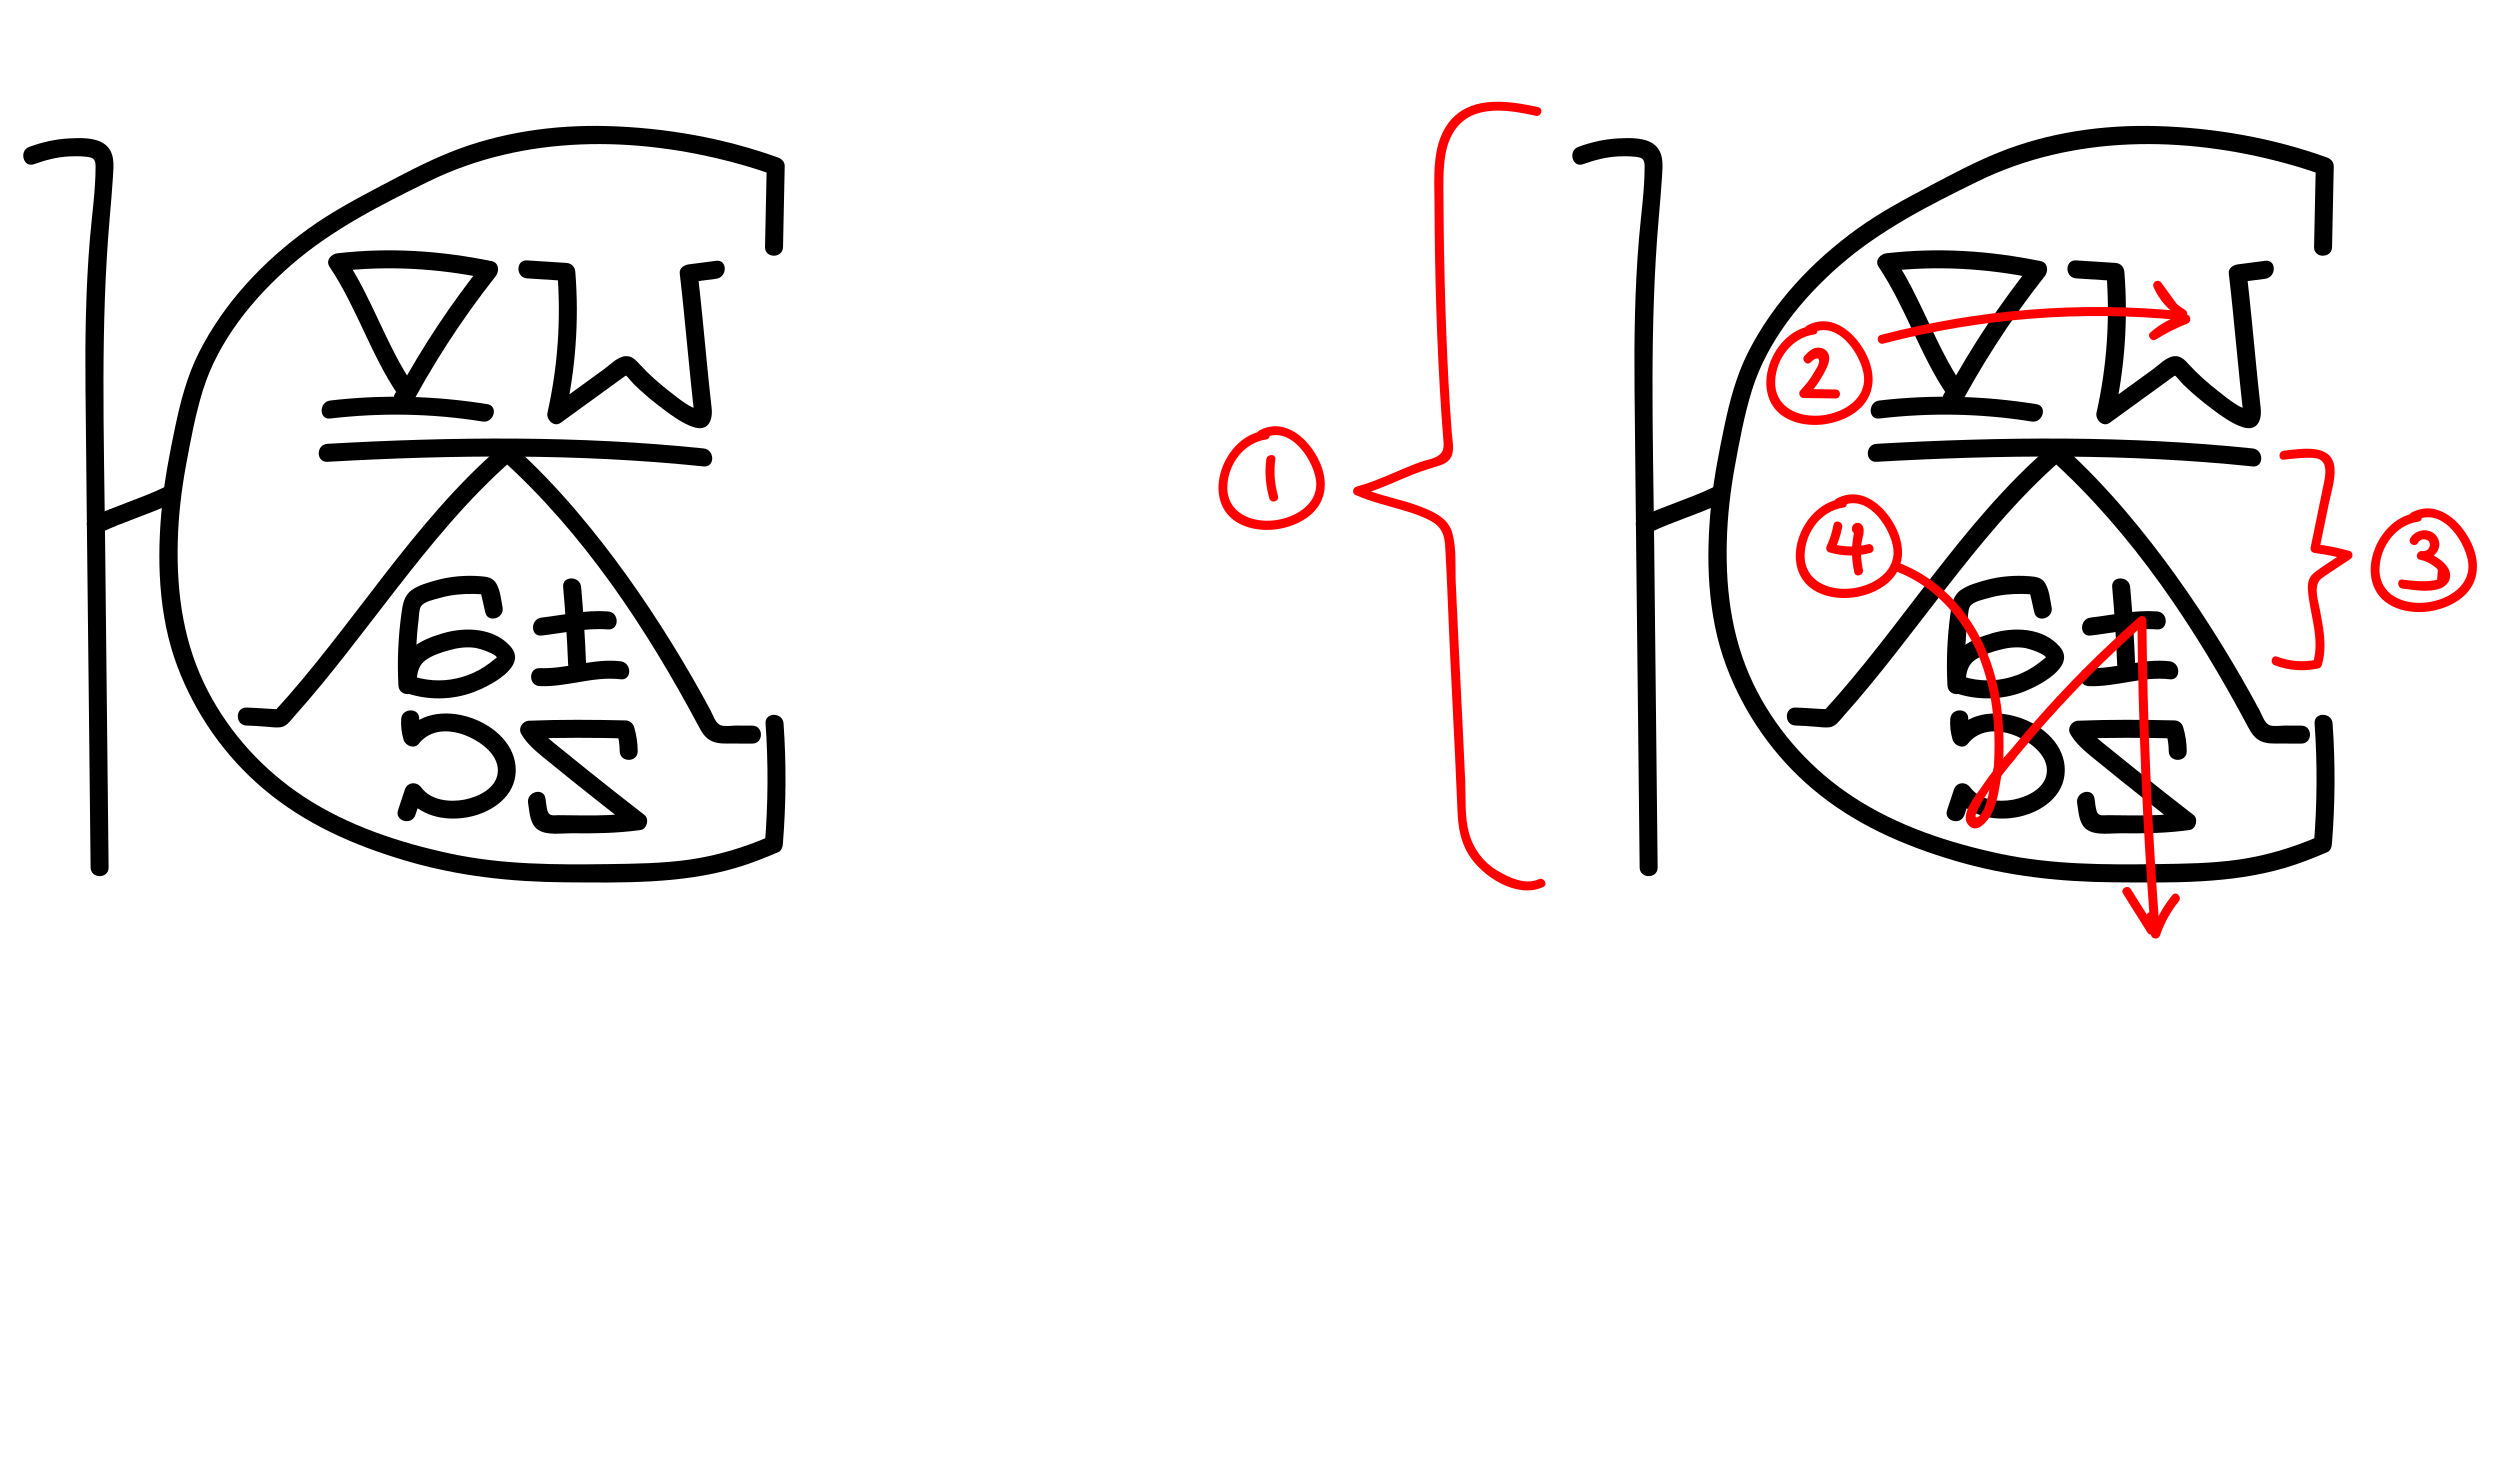 <?xml version="1.0" encoding="iso-8859-1"?>
<!-- Generator: Adobe Illustrator 19.0.0, SVG Export Plug-In . SVG Version: 6.00 Build 0)  -->
<svg version="1.1" id="Layer_1" xmlns="http://www.w3.org/2000/svg" xmlns:xlink="http://www.w3.org/1999/xlink" x="0px" y="0px"
	 viewBox="0 0 1389.111 809.779" style="enable-background:new 0 0 1389.111 809.779;" xml:space="preserve">
<g id="XMLID_240_">
	<g id="XMLID_430_">
		<path id="XMLID_434_" d="M18.986,91.212c6.312-2.293,12.762-3.97,19.495-4.311c2.98-0.151,6.004-0.138,8.974,0.16
			c4.039,0.406,5.646,0.983,5.651,5.319c0.016,13.428-2.04,27.07-3.159,40.443c-2.333,27.866-2.702,55.728-2.444,83.677
			c0.523,56.669,1.208,113.337,1.815,170.005c0.341,31.83,0.682,63.659,1.022,95.489c0.069,6.431,10.069,6.447,10,0
			c-0.646-60.344-1.292-120.687-1.938-181.031c-0.642-60.009-2.643-119.99,2.554-179.849c0.678-7.805,1.346-15.611,1.85-23.429
			c0.4-6.216,1.008-13.165-4.432-17.43c-5.117-4.012-13.781-3.664-19.894-3.354c-7.607,0.385-15.008,2.073-22.154,4.668
			C10.326,83.749,12.917,93.416,18.986,91.212L18.986,91.212z"/>
	</g>
</g>
<g id="XMLID_239_">
	<g id="XMLID_418_">
		<path id="XMLID_428_" d="M55.828,296.043c13.112-6.348,27.264-10.281,40.381-16.632c5.791-2.804,0.726-11.43-5.047-8.635
			c-13.112,6.348-27.264,10.281-40.381,16.632C44.989,290.212,50.054,298.838,55.828,296.043L55.828,296.043z"/>
	</g>
</g>
<g id="XMLID_233_">
	<g id="XMLID_411_">
		<path id="XMLID_416_" d="M435.08,137.267c0.314-14.969,0.627-29.938,0.941-44.906c0.049-2.331-1.612-4.077-3.671-4.821
			c-30.149-10.894-62.622-16.563-94.637-17.487c-29.708-0.857-60.277,3.497-87.933,14.663
			c-12.955,5.231-25.304,11.765-37.641,18.286c-14.017,7.408-27.91,14.773-40.803,24.061
			c-24.889,17.931-46.578,40.875-60.569,68.356c-6.805,13.367-10.507,27.76-13.556,42.38c-2.89,13.859-5.607,27.832-7.071,41.922
			c-3.123,30.072-2.343,61.984,8.408,90.554c9.892,26.286,26.325,49.814,47.768,67.98c23.081,19.553,50.195,31.414,78.983,39.948
			c29.026,8.605,58.577,11.84,88.775,12.05c31.557,0.22,64.457,1,95.005-8.073c8.003-2.377,15.767-5.412,23.424-8.724
			c1.652-0.714,2.345-2.694,2.476-4.317c1.813-22.466,1.98-44.662,0.398-67.148c-0.449-6.383-10.453-6.433-10,0
			c1.583,22.485,1.415,44.682-0.398,67.148c0.825-1.439,1.651-2.878,2.476-4.317c-14.086,6.093-28.8,10.552-44.004,12.755
			c-15.175,2.199-30.612,2.346-45.915,2.553c-29.072,0.392-58.245,0.325-86.813-5.74c-28.577-6.068-57.399-15.555-81.934-31.71
			c-22.314-14.693-40.789-34.814-53.169-58.512c-13.559-25.955-17.583-54.106-16.85-83.127c0.361-14.29,1.975-28.369,4.567-42.415
			c2.576-13.958,5.156-28.005,9.343-41.588c8.461-27.45,27.913-51.418,49.347-69.986c22.498-19.49,49.468-33.186,76.058-46.198
			c53.296-26.081,114.753-25.457,171.159-10.123c6.901,1.876,13.719,4.022,20.445,6.452c-1.224-1.607-2.447-3.214-3.671-4.821
			c-0.314,14.969-0.627,29.938-0.941,44.906C424.945,143.704,434.945,143.703,435.08,137.267L435.08,137.267z"/>
	</g>
</g>
<g id="XMLID_226_">
	<g id="XMLID_404_">
		<path id="XMLID_409_" d="M230.033,214.64c-15.353-22.426-23.148-48.881-38.288-71.431c-1.439,2.508-2.878,5.016-4.317,7.524
			c28.213-3.204,55.347-1.667,83.142,4.01c-0.735-2.786-1.471-5.571-2.206-8.357c-8.861,11.208-17.308,22.73-25.205,34.639
			c-3.914,5.903-7.701,11.891-11.354,17.958c-1.906,3.166-3.776,6.353-5.61,9.562c-0.764,1.337-1.521,2.678-2.272,4.022
			c-0.405,0.725-3.218,4.491-1.448,4.201c2.05,1.164,4.1,2.328,6.151,3.492c-0.022-0.111-0.044-0.221-0.066-0.332
			c-0.766,1.882-1.532,3.764-2.298,5.647c0.12-0.077,0.24-0.154,0.36-0.231c-2.28-0.598-4.561-1.196-6.841-1.794
			c0.031,0.064,0.062,0.128,0.092,0.193c2.783,5.8,11.408,0.733,8.635-5.047c-0.031-0.064-0.062-0.128-0.092-0.193
			c-1.136-2.367-4.708-3.162-6.841-1.794c-0.12,0.077-0.24,0.154-0.36,0.231c-1.988,1.275-2.751,3.381-2.298,5.647
			c0.022,0.111,0.044,0.221,0.066,0.332c0.569,2.844,3.645,3.902,6.151,3.492c3.052-0.5,4.263-3.069,5.633-5.564
			c1.779-3.239,3.594-6.458,5.446-9.656c3.858-6.662,7.872-13.234,12.043-19.706c8.445-13.104,17.512-25.799,27.18-38.028
			c2.124-2.687,1.862-7.526-2.206-8.357c-28.655-5.853-56.699-7.672-85.8-4.368c-3.444,0.391-6.649,4.051-4.317,7.524
			c15.14,22.549,22.935,49.005,38.288,71.431C225.011,224.965,233.681,219.969,230.033,214.64L230.033,214.64z"/>
	</g>
</g>
<g id="XMLID_219_">
	<g id="XMLID_397_">
		<path id="XMLID_402_" d="M183.483,232.549c28.176-3.315,56.652-2.841,84.67,1.67c6.296,1.014,9.005-8.621,2.658-9.643
			c-28.941-4.66-58.205-5.454-87.329-2.027C177.169,223.292,177.094,233.301,183.483,232.549L183.483,232.549z"/>
	</g>
</g>
<g id="XMLID_212_">
	<g id="XMLID_390_">
		<path id="XMLID_394_" d="M292.867,154.682c7.271,0.468,14.541,0.935,21.812,1.403c-1.667-1.667-3.333-3.333-5-5
			c2.094,26.233,0.313,52.506-5.47,78.184c-0.868,3.853,3.567,8.388,7.345,5.647c8.591-6.234,17.181-12.468,25.772-18.702
			c2.148-1.559,4.295-3.117,6.443-4.676c1.074-0.779,2.148-1.559,3.221-2.338c2.114-1.116,2.184-1.462,0.209-1.039
			c1.862,1.345,3.408,3.749,5.074,5.379c5.166,5.052,10.748,9.69,16.539,14.006c4.959,3.696,10.415,7.711,16.34,9.716
			c8.27,2.8,11.071-3.54,10.25-10.695c-0.926-8.067-1.741-16.146-2.542-24.225c-1.666-16.82-3.194-33.657-5.166-50.446
			c-1.667,1.667-3.333,3.333-5,5c5.088-0.661,10.175-1.321,15.263-1.982c6.292-0.817,6.374-10.828,0-10
			c-5.088,0.661-10.175,1.321-15.263,1.982c-2.428,0.315-5.347,2.047-5,5c1.548,13.175,2.81,26.381,4.1,39.583
			c0.646,6.614,1.291,13.228,1.968,19.839c0.319,3.121,0.645,6.241,0.984,9.36c0.187,1.723,0.378,3.446,0.574,5.168
			c0.167,1.471-0.466,4.091,1.435,2.98c1.284-0.168,2.569-0.336,3.853-0.504c-6.649-0.971-13.338-6.741-18.48-10.733
			c-5.892-4.574-11.605-9.56-16.624-15.089c-2.243-2.471-4.503-4.95-8.171-4.582c-4.359,0.438-8.428,4.85-11.833,7.321
			c-9.664,7.013-19.329,14.027-28.993,21.04c2.448,1.882,4.897,3.764,7.345,5.647c5.973-26.521,7.991-53.739,5.827-80.842
			c-0.226-2.831-2.115-4.814-5-5c-7.271-0.468-14.541-0.935-21.812-1.403C286.441,144.269,286.466,154.27,292.867,154.682
			L292.867,154.682z"/>
	</g>
</g>
<g id="XMLID_6_">
	<g id="XMLID_384_">
		<path id="XMLID_388_" d="M136.959,403.145c3.747,0.101,7.437,0.355,11.166,0.656c2.435,0.196,5.21,0.596,7.632,0.316
			c3.578-0.413,5.687-3.796,7.943-6.317c10.055-11.236,19.556-22.955,28.868-34.809c18.924-24.09,37.044-48.848,57.166-71.971
			c11.117-12.774,22.869-24.996,35.686-36.078c-2.357,0-4.714,0-7.071,0c45.991,41.364,81.13,94.651,110.02,148.933
			c1.707,3.208,3.526,6.201,6.924,7.843c3.557,1.719,7.749,1.42,11.59,1.428c3.702,0.007,7.404,0.03,11.105,0.035
			c6.435,0.008,6.445-9.992,0-10c-2.938-0.004-5.876-0.017-8.815-0.03c-2.653-0.012-6.141,0.68-8.639-0.154
			c-2.96-0.988-4.282-5.602-5.648-8.149c-6.777-12.638-13.951-25.064-21.492-37.26c-15.893-25.703-33.414-50.501-53.015-73.521
			c-10.885-12.784-22.471-24.965-34.959-36.196c-2.119-1.905-4.933-1.848-7.071,0c-49.268,42.601-82.342,100.058-126.129,147.711
			c1.179-0.488,2.357-0.976,3.536-1.464c-6.282-0.17-12.515-0.801-18.797-0.971C130.521,392.971,130.526,402.971,136.959,403.145
			L136.959,403.145z"/>
	</g>
</g>
<g id="XMLID_5_">
	<g id="XMLID_378_">
		<path id="XMLID_382_" d="M181.925,256.605c69.677-3.952,139.536-4.635,209.034,2.566c6.395,0.663,6.348-9.342,0-10
			c-69.497-7.201-139.357-6.518-209.034-2.566C175.526,246.968,175.484,256.971,181.925,256.605L181.925,256.605z"/>
	</g>
</g>
<g id="XMLID_578_">
	<g id="XMLID_372_">
		<path id="XMLID_376_" d="M354.337,417.391c-0.035-4.59-0.683-9.038-2.001-13.436c-0.645-2.153-2.581-3.62-4.821-3.671
			c-17.841-0.409-35.659-0.531-53.495,0.176c-3.71,0.147-6.331,4.159-4.317,7.524c3.178,5.31,7.701,9.154,12.437,13.029
			c5.29,4.329,10.603,8.63,15.933,12.909c10.914,8.763,21.912,17.421,32.981,25.988c0.735-2.786,1.471-5.571,2.206-8.357
			c-9.593,1.34-19.243,1.62-28.916,1.534c-4.578-0.041-9.156-0.131-13.735-0.151c-2.746-0.012-5.301,0.806-6.303-2.155
			c-0.741-2.191-0.833-4.909-1.219-7.188c-1.074-6.331-10.712-3.647-9.643,2.658c0.906,5.343,0.847,12.138,6.121,15.159
			c4.997,2.862,12.619,1.524,18.119,1.594c12.845,0.162,25.488-0.027,38.235-1.809c3.542-0.495,5.02-6.179,2.206-8.357
			c-10.554-8.168-21.044-16.419-31.457-24.766c-5.08-4.071-10.142-8.164-15.188-12.279c-4.736-3.862-9.956-7.533-13.142-12.858
			c-1.439,2.508-2.878,5.016-4.317,7.524c17.836-0.708,35.654-0.585,53.495-0.176c-1.607-1.224-3.214-2.447-4.821-3.671
			c1.073,3.581,1.615,7.033,1.644,10.778C344.386,423.823,354.386,423.838,354.337,417.391L354.337,417.391z"/>
	</g>
</g>
<g id="XMLID_4_">
	<g id="XMLID_366_">
		<path id="XMLID_370_" d="M279.241,337.462c-0.841-4.36-1.225-9.329-3.488-13.248c-1.945-3.37-5.161-3.752-8.716-4.034
			c-8.123-0.646-16.794,0.036-24.638,2.236c-4.516,1.266-9.898,2.742-13.711,5.537c-4.368,3.202-4.98,8.151-5.666,13.157
			c-1.806,13.191-2.35,26.456-1.649,39.75c0.338,6.414,9.741,6.458,10,0c0.207-5.154,0.423-10.473,4.88-13.858
			c3.708-2.816,8.598-4.376,13.019-5.633c4.978-1.415,10.252-2.185,15.399-1.281c2.264,0.398,11.61,3.548,11.314,5.37
			c0.022-0.137-3.455,2.622-4.131,3.142c-1.773,1.363-3.671,2.568-5.625,3.654c-3.928,2.181-8.153,3.72-12.533,4.703
			c-8.834,1.984-17.839,1.23-26.314-1.86c-6.056-2.208-8.666,7.453-2.658,9.643c12.361,4.507,26.368,4.414,38.684-0.259
			c8.139-3.088,30.049-13.953,20.356-25.139c-9.266-10.693-25.401-11.148-37.988-7.377c-6.266,1.877-13.164,4.435-17.914,9.108
			c-5.365,5.279-6.201,12.641-6.488,19.786c3.333,0,6.667,0,10,0c-0.507-9.621-0.414-19.251,0.414-28.853
			c0.221-2.557,0.485-5.112,0.809-7.659c0.246-1.935,0.18-5.451,1.203-7.225c1.7-2.949,7.519-3.966,10.6-4.871
			c5.998-1.763,12.31-2.321,18.548-2.241c1.189,0.015,2.386,0.035,3.571,0.13c0.512,0.035,1.024,0.074,1.535,0.117
			c1.333,0.372,1.02,0.04-0.937-0.998c0.051-0.029,2.311,9.983,2.48,10.859C270.816,346.433,280.456,343.76,279.241,337.462
			L279.241,337.462z"/>
	</g>
</g>
<g id="XMLID_3_">
	<g id="XMLID_360_">
		<path id="XMLID_364_" d="M312.9,326.186c1.281,14.299,2.205,28.622,2.772,42.967c0.254,6.414,10.255,6.446,10,0
			c-0.567-14.345-1.491-28.668-2.772-42.967C322.33,319.827,312.324,319.767,312.9,326.186L312.9,326.186z"/>
	</g>
</g>
<g id="XMLID_2_">
	<g id="XMLID_354_">
		<path id="XMLID_358_" d="M300.933,353.144c12.417-1.42,24.342-4.343,36.922-3.41c6.42,0.476,6.389-9.526,0-10
			c-12.608-0.935-24.488,1.989-36.922,3.41C294.612,343.867,294.539,353.875,300.933,353.144L300.933,353.144z"/>
	</g>
</g>
<g id="XMLID_1_">
	<g id="XMLID_348_">
		<path id="XMLID_352_" d="M299.915,381.246c15.154,0.57,29.885-5.619,44.946-3.802c6.375,0.769,6.32-9.238,0-10
			c-15.077-1.818-29.801,4.373-44.946,3.802C293.48,371.003,293.49,381.004,299.915,381.246L299.915,381.246z"/>
	</g>
</g>
<g id="XMLID_573_">
	<g id="XMLID_342_">
		<path id="XMLID_346_" d="M222.921,399.533c-0.25,3.978,0.211,7.759,1.355,11.576c0.974,3.246,5.919,5.323,8.357,2.206
			c6.868-8.779,18.288-8.156,27.686-4.005c7.574,3.346,17.308,10.709,16.236,20.131c-1.002,8.81-10.988,13.443-18.659,14.895
			c-8.108,1.535-18.575,0.389-23.811-6.761c-2.541-3.471-7.71-3.114-9.139,1.194c-1.26,3.802-2.521,7.604-3.781,11.406
			c-2.03,6.123,7.624,8.748,9.643,2.658c1.26-3.802,2.521-7.604,3.781-11.406c-3.046,0.398-6.092,0.796-9.139,1.194
			c7.841,10.707,21.12,13.685,33.759,11.593c12.249-2.028,25.491-10.028,27.174-23.358c3.579-28.351-43.527-46.721-60.821-24.614
			c2.786,0.735,5.571,1.471,8.357,2.206c-0.905-3.017-1.195-5.786-0.998-8.917C233.325,393.107,223.323,393.131,222.921,399.533
			L222.921,399.533z"/>
	</g>
</g>
<g id="XMLID_759_">
	<g id="XMLID_336_">
		<path id="XMLID_340_" d="M879.703,91.212c6.312-2.293,12.762-3.97,19.495-4.311c2.98-0.151,6.004-0.138,8.974,0.16
			c4.039,0.406,5.646,0.983,5.651,5.319c0.016,13.428-2.04,27.07-3.159,40.443c-2.333,27.866-2.702,55.728-2.444,83.677
			c0.523,56.669,1.208,113.337,1.815,170.005c0.341,31.83,0.682,63.659,1.022,95.489c0.069,6.431,10.069,6.447,10,0
			c-0.646-60.344-1.292-120.687-1.938-181.031c-0.642-60.009-2.642-119.99,2.555-179.849c0.678-7.805,1.346-15.611,1.85-23.429
			c0.4-6.216,1.008-13.165-4.432-17.43c-5.117-4.012-13.781-3.664-19.894-3.354c-7.607,0.385-15.008,2.073-22.154,4.668
			C871.043,83.749,873.634,93.416,879.703,91.212L879.703,91.212z"/>
	</g>
</g>
<g id="XMLID_752_">
	<g id="XMLID_330_">
		<path id="XMLID_334_" d="M916.545,296.043c13.112-6.348,27.264-10.281,40.381-16.632c5.791-2.804,0.726-11.43-5.047-8.635
			c-13.112,6.348-27.264,10.281-40.381,16.632C905.707,290.212,910.772,298.838,916.545,296.043L916.545,296.043z"/>
	</g>
</g>
<g id="XMLID_745_">
	<g id="XMLID_324_">
		<path id="XMLID_328_" d="M1295.797,137.267c0.313-14.969,0.627-29.938,0.941-44.906c0.049-2.331-1.612-4.077-3.671-4.821
			c-30.149-10.894-62.622-16.563-94.637-17.487c-29.708-0.857-60.277,3.497-87.933,14.663
			c-12.955,5.231-25.304,11.765-37.641,18.286c-14.017,7.408-27.91,14.773-40.803,24.061
			c-24.889,17.931-46.578,40.875-60.569,68.356c-6.805,13.367-10.507,27.76-13.556,42.38c-2.89,13.859-5.607,27.832-7.071,41.922
			c-3.123,30.072-2.343,61.984,8.408,90.554c9.892,26.286,26.324,49.814,47.768,67.98c23.081,19.553,50.195,31.414,78.983,39.948
			c29.026,8.605,58.577,11.84,88.775,12.05c31.557,0.22,64.457,1,95.005-8.073c8.003-2.377,15.767-5.412,23.424-8.724
			c1.652-0.714,2.345-2.694,2.476-4.317c1.813-22.466,1.98-44.662,0.397-67.148c-0.449-6.383-10.453-6.433-10,0
			c1.583,22.485,1.416,44.682-0.397,67.148c0.825-1.439,1.651-2.878,2.476-4.317c-14.086,6.093-28.8,10.552-44.004,12.755
			c-15.175,2.199-30.611,2.346-45.915,2.553c-29.073,0.392-58.245,0.325-86.813-5.74c-28.578-6.068-57.399-15.555-81.934-31.71
			c-22.314-14.693-40.789-34.814-53.169-58.512c-13.559-25.955-17.583-54.106-16.849-83.127c0.361-14.29,1.975-28.369,4.567-42.415
			c2.576-13.958,5.156-28.005,9.343-41.588c8.461-27.45,27.913-51.418,49.347-69.986c22.498-19.49,49.468-33.186,76.058-46.198
			c53.296-26.081,114.753-25.457,171.159-10.123c6.901,1.876,13.719,4.022,20.445,6.452c-1.224-1.607-2.447-3.214-3.671-4.821
			c-0.313,14.969-0.627,29.938-0.941,44.906C1285.662,143.704,1295.662,143.703,1295.797,137.267L1295.797,137.267z"/>
	</g>
</g>
<g id="XMLID_738_">
	<g id="XMLID_318_">
		<path id="XMLID_322_" d="M1090.75,214.64c-15.353-22.426-23.148-48.881-38.288-71.431c-1.439,2.508-2.878,5.016-4.317,7.524
			c28.213-3.204,55.347-1.667,83.142,4.01c-0.735-2.786-1.471-5.571-2.206-8.357c-8.861,11.208-17.308,22.73-25.205,34.639
			c-3.914,5.903-7.701,11.891-11.354,17.958c-1.906,3.166-3.776,6.353-5.61,9.562c-0.764,1.337-1.521,2.678-2.272,4.022
			c-0.405,0.725-3.218,4.491-1.448,4.201c2.05,1.164,4.1,2.328,6.151,3.492c-0.022-0.111-0.044-0.221-0.066-0.332
			c-0.766,1.882-1.532,3.764-2.298,5.647c0.12-0.077,0.24-0.154,0.36-0.231c-2.28-0.598-4.561-1.196-6.841-1.794
			c0.031,0.064,0.062,0.128,0.093,0.193c2.783,5.8,11.408,0.733,8.635-5.047c-0.031-0.064-0.062-0.128-0.092-0.193
			c-1.136-2.367-4.708-3.162-6.841-1.794c-0.12,0.077-0.24,0.154-0.36,0.231c-1.988,1.275-2.751,3.381-2.298,5.647
			c0.022,0.111,0.044,0.221,0.066,0.332c0.569,2.844,3.645,3.902,6.151,3.492c3.052-0.5,4.263-3.069,5.633-5.564
			c1.779-3.239,3.594-6.458,5.446-9.656c3.858-6.662,7.872-13.234,12.043-19.706c8.445-13.104,17.512-25.799,27.18-38.028
			c2.124-2.687,1.862-7.526-2.206-8.357c-28.655-5.853-56.699-7.672-85.8-4.368c-3.444,0.391-6.649,4.051-4.317,7.524
			c15.14,22.549,22.935,49.005,38.288,71.431C1085.729,224.965,1094.398,219.969,1090.75,214.64L1090.75,214.64z"/>
	</g>
</g>
<g id="XMLID_731_">
	<g id="XMLID_312_">
		<path id="XMLID_316_" d="M1044.2,232.549c28.176-3.315,56.652-2.841,84.67,1.67c6.296,1.014,9.005-8.621,2.658-9.643
			c-28.941-4.66-58.205-5.454-87.329-2.027C1037.886,223.292,1037.811,233.301,1044.2,232.549L1044.2,232.549z"/>
	</g>
</g>
<g id="XMLID_724_">
	<g id="XMLID_306_">
		<path id="XMLID_310_" d="M1153.585,154.682c7.271,0.468,14.541,0.935,21.812,1.403c-1.667-1.667-3.333-3.333-5-5
			c2.094,26.233,0.313,52.506-5.47,78.184c-0.868,3.853,3.567,8.388,7.345,5.647c8.591-6.234,17.181-12.468,25.772-18.702
			c2.148-1.559,4.295-3.117,6.443-4.676c1.074-0.779,2.148-1.559,3.222-2.338c2.114-1.116,2.184-1.462,0.209-1.039
			c1.862,1.345,3.408,3.749,5.074,5.379c5.166,5.052,10.748,9.69,16.539,14.006c4.959,3.696,10.416,7.711,16.34,9.716
			c8.27,2.8,11.071-3.54,10.25-10.695c-0.926-8.067-1.741-16.146-2.542-24.225c-1.666-16.82-3.194-33.657-5.166-50.446
			c-1.667,1.667-3.333,3.333-5,5c5.088-0.661,10.175-1.321,15.263-1.982c6.292-0.817,6.374-10.828,0-10
			c-5.088,0.661-10.175,1.321-15.263,1.982c-2.428,0.315-5.347,2.047-5,5c1.548,13.175,2.811,26.381,4.1,39.583
			c0.646,6.614,1.291,13.228,1.968,19.839c0.319,3.121,0.645,6.241,0.984,9.36c0.187,1.723,0.378,3.446,0.574,5.168
			c0.167,1.471-0.466,4.091,1.435,2.98c1.284-0.168,2.569-0.336,3.853-0.504c-6.649-0.971-13.338-6.741-18.48-10.733
			c-5.892-4.574-11.605-9.56-16.624-15.089c-2.243-2.471-4.503-4.95-8.171-4.582c-4.359,0.438-8.428,4.85-11.833,7.321
			c-9.664,7.013-19.329,14.027-28.993,21.04c2.448,1.882,4.897,3.764,7.345,5.647c5.973-26.521,7.991-53.739,5.827-80.842
			c-0.226-2.831-2.115-4.814-5-5c-7.271-0.468-14.541-0.935-21.812-1.403C1147.159,144.269,1147.184,154.27,1153.585,154.682
			L1153.585,154.682z"/>
	</g>
</g>
<g id="XMLID_717_">
	<g id="XMLID_300_">
		<path id="XMLID_304_" d="M997.676,403.145c3.747,0.101,7.437,0.355,11.166,0.656c2.435,0.196,5.21,0.596,7.632,0.316
			c3.578-0.413,5.687-3.796,7.943-6.317c10.055-11.236,19.556-22.955,28.868-34.809c18.924-24.09,37.044-48.848,57.167-71.971
			c11.117-12.774,22.869-24.996,35.686-36.078c-2.357,0-4.714,0-7.071,0c45.991,41.364,81.13,94.651,110.02,148.933
			c1.707,3.208,3.526,6.201,6.924,7.843c3.557,1.719,7.749,1.42,11.59,1.428c3.702,0.007,7.404,0.03,11.105,0.035
			c6.435,0.008,6.445-9.992,0-10c-2.938-0.004-5.876-0.017-8.815-0.03c-2.653-0.012-6.141,0.68-8.639-0.154
			c-2.96-0.988-4.282-5.602-5.648-8.149c-6.777-12.638-13.951-25.064-21.492-37.26c-15.893-25.703-33.414-50.501-53.015-73.521
			c-10.885-12.784-22.471-24.965-34.959-36.196c-2.119-1.905-4.933-1.848-7.071,0c-49.268,42.601-82.342,100.058-126.129,147.711
			c1.179-0.488,2.357-0.976,3.536-1.464c-6.282-0.17-12.515-0.801-18.797-0.971C991.239,392.971,991.243,402.971,997.676,403.145
			L997.676,403.145z"/>
	</g>
</g>
<g id="XMLID_710_">
	<g id="XMLID_294_">
		<path id="XMLID_298_" d="M1042.642,256.605c69.677-3.952,139.537-4.635,209.034,2.566c6.395,0.663,6.348-9.342,0-10
			c-69.497-7.201-139.357-6.518-209.034-2.566C1036.244,246.968,1036.202,256.971,1042.642,256.605L1042.642,256.605z"/>
	</g>
</g>
<g id="XMLID_703_">
	<g id="XMLID_288_">
		<path id="XMLID_292_" d="M1215.055,417.391c-0.035-4.59-0.683-9.038-2.001-13.436c-0.645-2.153-2.581-3.62-4.821-3.671
			c-17.841-0.409-35.659-0.531-53.495,0.176c-3.71,0.147-6.331,4.159-4.317,7.524c3.178,5.31,7.7,9.154,12.437,13.029
			c5.29,4.329,10.603,8.63,15.933,12.909c10.914,8.763,21.912,17.421,32.981,25.988c0.735-2.786,1.471-5.571,2.206-8.357
			c-9.593,1.34-19.243,1.62-28.916,1.534c-4.578-0.041-9.156-0.131-13.735-0.151c-2.746-0.012-5.302,0.806-6.303-2.155
			c-0.741-2.191-0.833-4.909-1.219-7.188c-1.074-6.331-10.712-3.647-9.643,2.658c0.906,5.343,0.847,12.138,6.121,15.159
			c4.997,2.862,12.619,1.524,18.119,1.594c12.845,0.162,25.488-0.027,38.234-1.809c3.542-0.495,5.02-6.179,2.206-8.357
			c-10.554-8.168-21.044-16.419-31.458-24.766c-5.08-4.071-10.142-8.164-15.188-12.279c-4.736-3.862-9.956-7.533-13.142-12.858
			c-1.439,2.508-2.878,5.016-4.317,7.524c17.836-0.708,35.654-0.585,53.495-0.176c-1.607-1.224-3.214-2.447-4.821-3.671
			c1.073,3.581,1.615,7.033,1.644,10.778C1205.104,423.823,1215.104,423.838,1215.055,417.391L1215.055,417.391z"/>
	</g>
</g>
<g id="XMLID_696_">
	<g id="XMLID_282_">
		<path id="XMLID_286_" d="M1139.958,337.462c-0.841-4.36-1.225-9.329-3.488-13.248c-1.946-3.37-5.161-3.752-8.716-4.034
			c-8.123-0.646-16.794,0.036-24.638,2.236c-4.516,1.266-9.897,2.742-13.711,5.537c-4.369,3.202-4.98,8.151-5.666,13.157
			c-1.806,13.191-2.35,26.456-1.649,39.75c0.338,6.414,9.741,6.458,10,0c0.207-5.154,0.423-10.473,4.88-13.858
			c3.708-2.816,8.598-4.376,13.019-5.633c4.979-1.415,10.252-2.185,15.399-1.281c2.264,0.398,11.61,3.548,11.314,5.37
			c0.022-0.137-3.455,2.622-4.131,3.142c-1.773,1.363-3.671,2.568-5.625,3.654c-3.927,2.181-8.153,3.72-12.533,4.703
			c-8.834,1.984-17.839,1.23-26.314-1.86c-6.056-2.208-8.666,7.453-2.658,9.643c12.361,4.507,26.368,4.414,38.684-0.259
			c8.139-3.088,30.049-13.953,20.355-25.139c-9.266-10.693-25.401-11.148-37.988-7.377c-6.266,1.877-13.164,4.435-17.914,9.108
			c-5.365,5.279-6.201,12.641-6.488,19.786c3.333,0,6.667,0,10,0c-0.507-9.621-0.414-19.251,0.414-28.853
			c0.221-2.557,0.485-5.112,0.809-7.659c0.246-1.935,0.18-5.451,1.203-7.225c1.7-2.949,7.519-3.966,10.6-4.871
			c5.998-1.763,12.31-2.321,18.548-2.241c1.189,0.015,2.386,0.035,3.571,0.13c0.512,0.035,1.024,0.074,1.535,0.117
			c1.333,0.372,1.02,0.04-0.937-0.998c0.051-0.029,2.311,9.983,2.48,10.859C1131.533,346.433,1141.173,343.76,1139.958,337.462
			L1139.958,337.462z"/>
	</g>
</g>
<g id="XMLID_689_">
	<g id="XMLID_276_">
		<path id="XMLID_280_" d="M1173.617,326.186c1.281,14.299,2.205,28.622,2.772,42.967c0.254,6.414,10.255,6.446,10,0
			c-0.567-14.345-1.491-28.668-2.772-42.967C1183.047,319.827,1173.042,319.767,1173.617,326.186L1173.617,326.186z"/>
	</g>
</g>
<g id="XMLID_682_">
	<g id="XMLID_270_">
		<path id="XMLID_274_" d="M1161.65,353.144c12.417-1.42,24.342-4.343,36.922-3.41c6.42,0.476,6.389-9.526,0-10
			c-12.608-0.935-24.488,1.989-36.922,3.41C1155.33,343.867,1155.257,353.875,1161.65,353.144L1161.65,353.144z"/>
	</g>
</g>
<g id="XMLID_613_">
	<g id="XMLID_264_">
		<path id="XMLID_268_" d="M1160.633,381.246c15.154,0.57,29.885-5.619,44.946-3.802c6.375,0.769,6.32-9.238,0-10
			c-15.077-1.818-29.801,4.373-44.946,3.802C1154.197,371.003,1154.207,381.004,1160.633,381.246L1160.633,381.246z"/>
	</g>
</g>
<g id="XMLID_533_">
	<g id="XMLID_258_">
		<path id="XMLID_262_" d="M1083.639,399.533c-0.25,3.978,0.21,7.759,1.355,11.576c0.974,3.246,5.919,5.323,8.357,2.206
			c6.868-8.779,18.288-8.156,27.686-4.005c7.575,3.346,17.308,10.709,16.236,20.131c-1.002,8.81-10.988,13.443-18.659,14.895
			c-8.108,1.535-18.575,0.389-23.811-6.761c-2.542-3.471-7.71-3.114-9.139,1.194c-1.26,3.802-2.521,7.604-3.781,11.406
			c-2.03,6.123,7.624,8.748,9.643,2.658c1.26-3.802,2.521-7.604,3.781-11.406c-3.046,0.398-6.093,0.796-9.139,1.194
			c7.841,10.707,21.12,13.685,33.759,11.593c12.249-2.028,25.491-10.028,27.174-23.358c3.579-28.351-43.527-46.721-60.821-24.614
			c2.786,0.735,5.571,1.471,8.357,2.206c-0.905-3.017-1.195-5.786-0.998-8.917C1094.042,393.107,1084.041,393.131,1083.639,399.533
			L1083.639,399.533z"/>
	</g>
</g>
<g id="XMLID_892_">
	<g id="XMLID_256_">
		<path id="XMLID_429_" style="fill:#FF0000;" d="M854.688,59.525c-15.605-3.367-35.721-6.614-47.937,6.496
			c-11.627,12.478-9.735,32.229-9.668,47.95c0.166,38.871,1.252,77.803,3.869,116.59c0.335,4.966,0.724,9.927,1.118,14.888
			c0.332,4.189-0.408,6.688-4.476,8.625c-2.566,1.222-5.745,1.682-8.451,2.665c-11.932,4.331-23.2,10.347-35.494,13.677
			c-1.914,0.518-2.633,3.661-0.597,4.569c9.259,4.129,19.061,6.177,28.697,9.177c4.76,1.482,9.615,3.179,13.94,5.697
			c5.469,3.184,6.972,7.648,7.327,13.758c1.168,20.092,1.757,40.232,2.744,60.336c0.924,18.826,1.881,37.65,2.758,56.479
			c0.47,10.088,0.917,20.177,1.338,30.267c0.359,8.603,1.533,16.473,6.066,23.976c7.447,12.327,26.936,24.951,41.539,18.2
			c2.918-1.349,0.381-5.66-2.524-4.317c-7.433,3.436-16.689-1.043-23.109-4.879c-7.687-4.593-13.148-12.053-15.551-20.664
			c-2.57-9.21-1.728-19.726-2.152-29.233c-0.426-9.571-0.875-19.142-1.338-28.711c-0.852-17.601-1.75-35.199-2.596-52.8
			c-0.45-9.363-0.885-18.726-1.298-28.091c-0.396-8.977,0.5-19.134-1.856-27.86c-2.286-8.467-10.274-11.952-17.813-14.861
			c-11.019-4.251-22.826-5.965-33.649-10.791c-0.199,1.523-0.398,3.046-0.597,4.569c10.541-2.855,20.326-7.666,30.424-11.723
			c4.921-1.977,9.942-3.342,14.952-5.013c3.282-1.095,5.868-3.004,6.68-6.526c0.831-3.604-0.069-7.703-0.352-11.339
			c-0.358-4.598-0.679-9.199-0.975-13.802c-0.607-9.45-1.104-18.907-1.531-28.367c-0.878-19.477-1.461-38.967-1.802-58.461
			c-0.16-9.159-0.265-18.319-0.296-27.479c-0.03-8.868-0.458-17.97,1.074-26.741c1.882-10.775,7.58-19.964,18.612-22.985
			c10.284-2.816,21.41-0.651,31.595,1.546C856.497,65.023,857.837,60.204,854.688,59.525L854.688,59.525z"/>
	</g>
</g>
<g id="XMLID_883_">
	<g id="XMLID_234_">
		<path id="XMLID_247_" style="fill:#FF0000;" d="M703.62,255.204c-0.953,7.357-0.371,14.593,1.666,21.72
			c0.883,3.089,5.708,1.776,4.821-1.329c-1.921-6.724-2.385-13.465-1.487-20.391C709.033,252.022,704.029,252.052,703.62,255.204
			L703.62,255.204z"/>
	</g>
</g>
<g id="XMLID_874_">
	<g id="XMLID_224_">
		<path id="XMLID_231_" style="fill:#FF0000;" d="M702.263,239.375c-24.033,3.364-36.925,42.852-10.787,52.878
			c11.019,4.227,25.165,2.174,34.757-4.619c10.791-7.642,12.195-19.754,6.86-31.304c-5.758-12.466-19.02-24.738-33.367-17.136
			c-2.844,1.507-0.321,5.825,2.524,4.317c13.86-7.344,26.262,10.03,28.726,21.817c2.911,13.926-10.498,22.257-22.589,23.755
			c-12.989,1.61-26.999-4.122-26.407-19.146c0.48-12.176,9.219-24.007,21.612-25.741
			C706.765,243.753,705.415,238.934,702.263,239.375L702.263,239.375z"/>
	</g>
</g>
<g id="XMLID_867_">
	<g id="XMLID_199_">
		<path id="XMLID_204_" style="fill:#FF0000;" d="M1006.66,181.041c-24.033,3.364-36.925,42.852-10.787,52.878
			c11.02,4.227,25.165,2.174,34.757-4.619c10.791-7.642,12.195-19.754,6.86-31.304c-5.758-12.466-19.02-24.738-33.367-17.136
			c-2.844,1.507-0.321,5.825,2.524,4.317c13.86-7.344,26.262,10.03,28.726,21.817c2.911,13.926-10.498,22.257-22.589,23.755
			c-12.989,1.61-26.999-4.122-26.407-19.146c0.48-12.176,9.219-24.007,21.612-25.741
			C1011.163,185.418,1009.812,180.599,1006.66,181.041L1006.66,181.041z"/>
	</g>
</g>
<g id="XMLID_860_">
	<g id="XMLID_193_">
		<path id="XMLID_197_" style="fill:#FF0000;" d="M1342.46,285.016c-24.033,3.364-36.925,42.852-10.787,52.878
			c11.019,4.227,25.165,2.174,34.757-4.619c10.791-7.642,12.195-19.754,6.86-31.304c-5.758-12.466-19.02-24.738-33.366-17.136
			c-2.844,1.507-0.321,5.825,2.524,4.317c13.86-7.344,26.262,10.03,28.726,21.817c2.911,13.926-10.498,22.257-22.589,23.755
			c-12.989,1.61-26.999-4.122-26.407-19.146c0.48-12.176,9.219-24.007,21.612-25.741
			C1346.962,289.393,1345.612,284.574,1342.46,285.016L1342.46,285.016z"/>
	</g>
</g>
<g id="XMLID_851_">
	<g id="XMLID_186_">
		<path id="XMLID_191_" style="fill:#FF0000;" d="M1006.233,201.201c1.46-1.642,5.02-3.644,4.519,0.085
			c-0.233,1.738-1.902,4.108-2.786,5.653c-2.084,3.643-4.618,6.911-7.51,9.945c-1.496,1.57-0.424,4.237,1.768,4.268
			c5.909,0.083,11.818,0.167,17.726,0.25c3.219,0.045,3.22-4.955,0-5c-5.909-0.083-11.818-0.167-17.726-0.25
			c0.589,1.423,1.179,2.845,1.768,4.268c3.175-3.332,6.003-6.956,8.292-10.957c1.741-3.044,4.466-7.447,4.08-11.131
			c-0.282-2.691-2.252-4.659-4.898-5.097c-3.678-0.609-6.494,1.873-8.768,4.431C1000.565,200.063,1004.089,203.612,1006.233,201.201
			L1006.233,201.201z"/>
	</g>
</g>
<g id="XMLID_843_">
	<g id="XMLID_180_">
		<path id="XMLID_184_" style="fill:#FF0000;" d="M1046.445,190.918c53.895-14.133,109.948-18.524,165.391-13.029
			c3.199,0.317,3.177-4.685,0-5c-55.862-5.537-112.423-1.032-166.72,13.207C1042.006,186.912,1043.325,191.736,1046.445,190.918
			L1046.445,190.918z"/>
	</g>
</g>
<g id="XMLID_835_">
	<g id="XMLID_174_">
		<path id="XMLID_178_" style="fill:#FF0000;" d="M1214.107,172.22c-5.916-3.571-10.322-8.713-13.098-15.028
			c-1.439,0.841-2.878,1.682-4.317,2.524c2.911,4.001,5.823,8.002,8.735,12.004c1.875,2.577,6.215,0.084,4.317-2.524
			c-2.912-4.001-5.823-8.003-8.735-12.004c-1.91-2.624-5.614-0.425-4.317,2.524c3.104,7.06,8.298,12.842,14.892,16.822
			C1214.345,178.204,1216.862,173.882,1214.107,172.22L1214.107,172.22z"/>
	</g>
</g>
<g id="XMLID_828_">
	<g id="XMLID_168_">
		<path id="XMLID_172_" style="fill:#FF0000;" d="M1214.014,175.006c-6.506,2.548-12.732,5.629-18.661,9.329
			c1.01,1.309,2.02,2.618,3.03,3.926c4.735-4.154,10.157-7.066,16.21-8.792c3.089-0.881,1.776-5.707-1.329-4.821
			c-6.884,1.963-13.039,5.36-18.416,10.078c-2.138,1.876,0.634,5.422,3.03,3.926c5.559-3.47,11.363-6.435,17.467-8.825
			C1218.306,178.667,1217.016,173.83,1214.014,175.006L1214.014,175.006z"/>
	</g>
</g>
<g id="XMLID_821_">
	<g id="XMLID_110_">
		<path id="XMLID_114_" style="fill:#FF0000;" d="M1343.551,301.634c0.964-1.693,2.772-2.44,4.62-1.743
			c3.762,1.419,1.688,6.814-2.138,6.299c-3.076-0.414-4.557,4.048-1.329,4.821c2.533,0.607,4.835,1.531,6.94,3.077
			c0.81,0.595,2.578,1.655,2.943,2.682c-0.143,1.771-0.286,3.541-0.429,5.312c-0.722,0.257-1.464,0.417-2.225,0.48
			c-5.521,0.851-11.529,0.192-17.027-0.535c-3.18-0.421-3.149,4.583,0,5c6.54,0.865,22.342,3.753,25.907-4.42
			c3.52-8.071-8.653-14.949-14.78-16.417c-0.443,1.607-0.886,3.214-1.329,4.821c6.563,0.883,13.532-5.987,9.529-12.558
			c-3.397-5.575-11.958-4.684-14.999,0.657C1337.638,301.911,1341.957,304.433,1343.551,301.634L1343.551,301.634z"/>
	</g>
</g>
<g id="XMLID_814_">
	<g id="XMLID_92_">
		<path id="XMLID_96_" style="fill:#FF0000;" d="M1023.026,277.214c-24.033,3.364-36.925,42.852-10.787,52.878
			c11.019,4.227,25.165,2.174,34.757-4.619c10.791-7.642,12.195-19.754,6.86-31.304c-5.758-12.466-19.02-24.738-33.366-17.136
			c-2.844,1.507-0.321,5.824,2.524,4.317c13.86-7.344,26.262,10.03,28.726,21.817c2.911,13.926-10.498,22.257-22.589,23.755
			c-12.989,1.61-26.999-4.122-26.407-19.146c0.48-12.176,9.219-24.007,21.612-25.741
			C1027.529,281.591,1026.178,276.772,1023.026,277.214L1023.026,277.214z"/>
	</g>
</g>
<g id="XMLID_807_">
	<g id="XMLID_86_">
		<path id="XMLID_90_" style="fill:#FF0000;" d="M1268.977,255.418c5.387-0.561,11.058-1.325,16.482-0.97
			c7.88,0.515,7.061,7.719,5.886,13.538c-2.434,12.061-4.956,24.104-7.433,36.156c-0.358,1.739,0.739,2.959,2.411,3.165
			c6.003,0.74,11.891,1.961,17.714,3.587c-0.199-1.523-0.398-3.046-0.597-4.569c-5.602,3.755-11.437,7.302-16.853,11.321
			c-3.874,2.876-4.555,6.096-4.163,10.73c1.126,13.33,6.735,26.585,2.848,39.93c0.582-0.582,1.164-1.164,1.746-1.746
			c-7.426,1.581-14.675,0.943-21.773-1.707c-3.018-1.127-4.322,3.704-1.329,4.821c7.943,2.966,16.153,3.47,24.431,1.707
			c0.847-0.18,1.513-0.944,1.746-1.746c3.035-10.42,0.821-20.791-1.132-31.189c-0.993-5.285-3.884-13.603,1.292-17.274
			c5.136-3.642,10.48-7.024,15.711-10.53c1.747-1.171,1.562-3.966-0.597-4.569c-6.266-1.75-12.589-2.971-19.044-3.766
			c0.804,1.055,1.607,2.11,2.411,3.165c1.741-8.469,3.482-16.938,5.224-25.407c1.301-6.327,3.651-13.246,3.208-19.774
			c-0.971-14.314-18.432-10.888-28.188-9.872C1265.808,250.748,1265.775,255.752,1268.977,255.418L1268.977,255.418z"/>
	</g>
</g>
<g id="XMLID_800_">
	<g id="XMLID_73_">
		<path id="XMLID_78_" style="fill:#FF0000;" d="M1053.322,317.409c19.42,7.221,34.46,22.852,43.505,41.234
			c10.754,21.856,12.669,46.88,10.825,70.835c-0.157,2.043,2.939,3.463,4.268,1.768c24.023-30.639,50.791-59.007,79.987-84.766
			c-1.423-0.589-2.845-1.178-4.268-1.768c0.49,56.459,2.865,112.888,7.123,169.189c1.553-0.421,3.106-0.841,4.659-1.262
			c-0.755-1.59-1.51-3.181-2.265-4.771c-1.379-2.905-5.692-0.371-4.317,2.524c0.755,1.59,1.51,3.181,2.265,4.771
			c1.051,2.214,4.842,1.164,4.659-1.262c-4.258-56.301-6.633-112.73-7.123-169.189c-0.02-2.26-2.674-3.174-4.268-1.768
			c-29.196,25.758-55.964,54.126-79.987,84.766c1.423,0.589,2.845,1.179,4.268,1.768c1.952-25.356-0.445-51.752-12.179-74.696
			c-9.727-19.018-25.657-34.696-45.822-42.194C1051.631,311.465,1050.328,316.295,1053.322,317.409L1053.322,317.409z"/>
	</g>
</g>
<g id="XMLID_793_">
	<g id="XMLID_67_">
		<path id="XMLID_71_" style="fill:#FF0000;" d="M1179.654,496.534c4.529,7.21,9.058,14.421,13.587,21.631
			c1.708,2.718,6.036,0.212,4.317-2.524c-4.529-7.21-9.058-14.421-13.587-21.631
			C1182.264,491.292,1177.936,493.798,1179.654,496.534L1179.654,496.534z"/>
	</g>
</g>
<g id="XMLID_786_">
	<g id="XMLID_61_">
		<path id="XMLID_65_" style="fill:#FF0000;" d="M1207.09,497.328c-5.175,6.355-9.09,13.365-11.732,21.125
			c-1.04,3.053,3.788,4.363,4.821,1.329c2.353-6.91,5.835-13.255,10.447-18.919C1212.64,498.389,1209.123,494.831,1207.09,497.328
			L1207.09,497.328z"/>
	</g>
</g>
<g id="XMLID_779_">
	<g id="XMLID_55_">
		<path id="XMLID_59_" style="fill:#FF0000;" d="M1018.786,291.581c-0.799,4.077-2,7.957-3.75,11.731
			c-0.672,1.451-0.174,3.201,1.494,3.672c7.524,2.126,15.155,2.198,22.723,0.245c3.113-0.803,1.794-5.627-1.329-4.821
			c-6.737,1.739-13.371,1.647-20.065-0.245c0.498,1.224,0.996,2.448,1.494,3.672c1.931-4.165,3.369-8.415,4.254-12.926
			C1024.224,289.767,1019.405,288.421,1018.786,291.581L1018.786,291.581z"/>
	</g>
</g>
<g id="XMLID_772_">
	<g id="XMLID_49_">
		<path id="XMLID_53_" style="fill:#FF0000;" d="M1031.913,291.617c-0.138-0.016-0.275-0.032-0.413-0.048
			c0.833,0.833,1.667,1.667,2.5,2.5c-0.025,0.066-0.05,0.133-0.075,0.199c-0.72,0.413-1.439,0.825-2.159,1.238
			c-1.35-1.154-1.929-0.766-1.737,1.165c-0.234,1.196-0.423,2.4-0.566,3.61c-0.221,1.736-0.362,3.471-0.405,5.221
			c-0.102,4.207,0.396,8.344,1.235,12.458c0.643,3.15,5.464,1.817,4.821-1.329c-0.936-4.586-1.306-9.197-0.922-13.867
			c0.233-2.841,2.178-7.296,0.963-10.126c-1.529-3.561-6.341-2.347-6.156,1.43c0.072,1.469,1.097,2.338,2.5,2.5
			c0.138,0.016,0.275,0.032,0.413,0.048C1035.104,296.986,1035.077,291.983,1031.913,291.617L1031.913,291.617z"/>
	</g>
</g>
<g id="XMLID_77_">
	<g id="XMLID_21_">
		<path id="XMLID_27_" style="fill:#FF0000;" d="M1107.575,427.447c-1.079,6.16-2.036,12.47-3.872,18.466
			c-0.471,1.537-0.996,3.038-1.781,4.445c-0.529,0.948-1.52,2.594-2.239,3.135c-2.442,1.84-2.263-0.333-1.307-2.408
			c4.9-10.642,13.35-21.006,21.281-29.536c2.189-2.354-1.339-5.898-3.536-3.536c-5.716,6.147-10.79,13.002-15.526,19.92
			c-3.082,4.502-11.547,14.52-7.067,20.226c4.701,5.988,11.114-2,13.242-6.299c3.461-6.991,4.3-15.519,5.626-23.085
			C1112.948,425.629,1108.131,424.278,1107.575,427.447L1107.575,427.447z"/>
	</g>
</g>
</svg>
